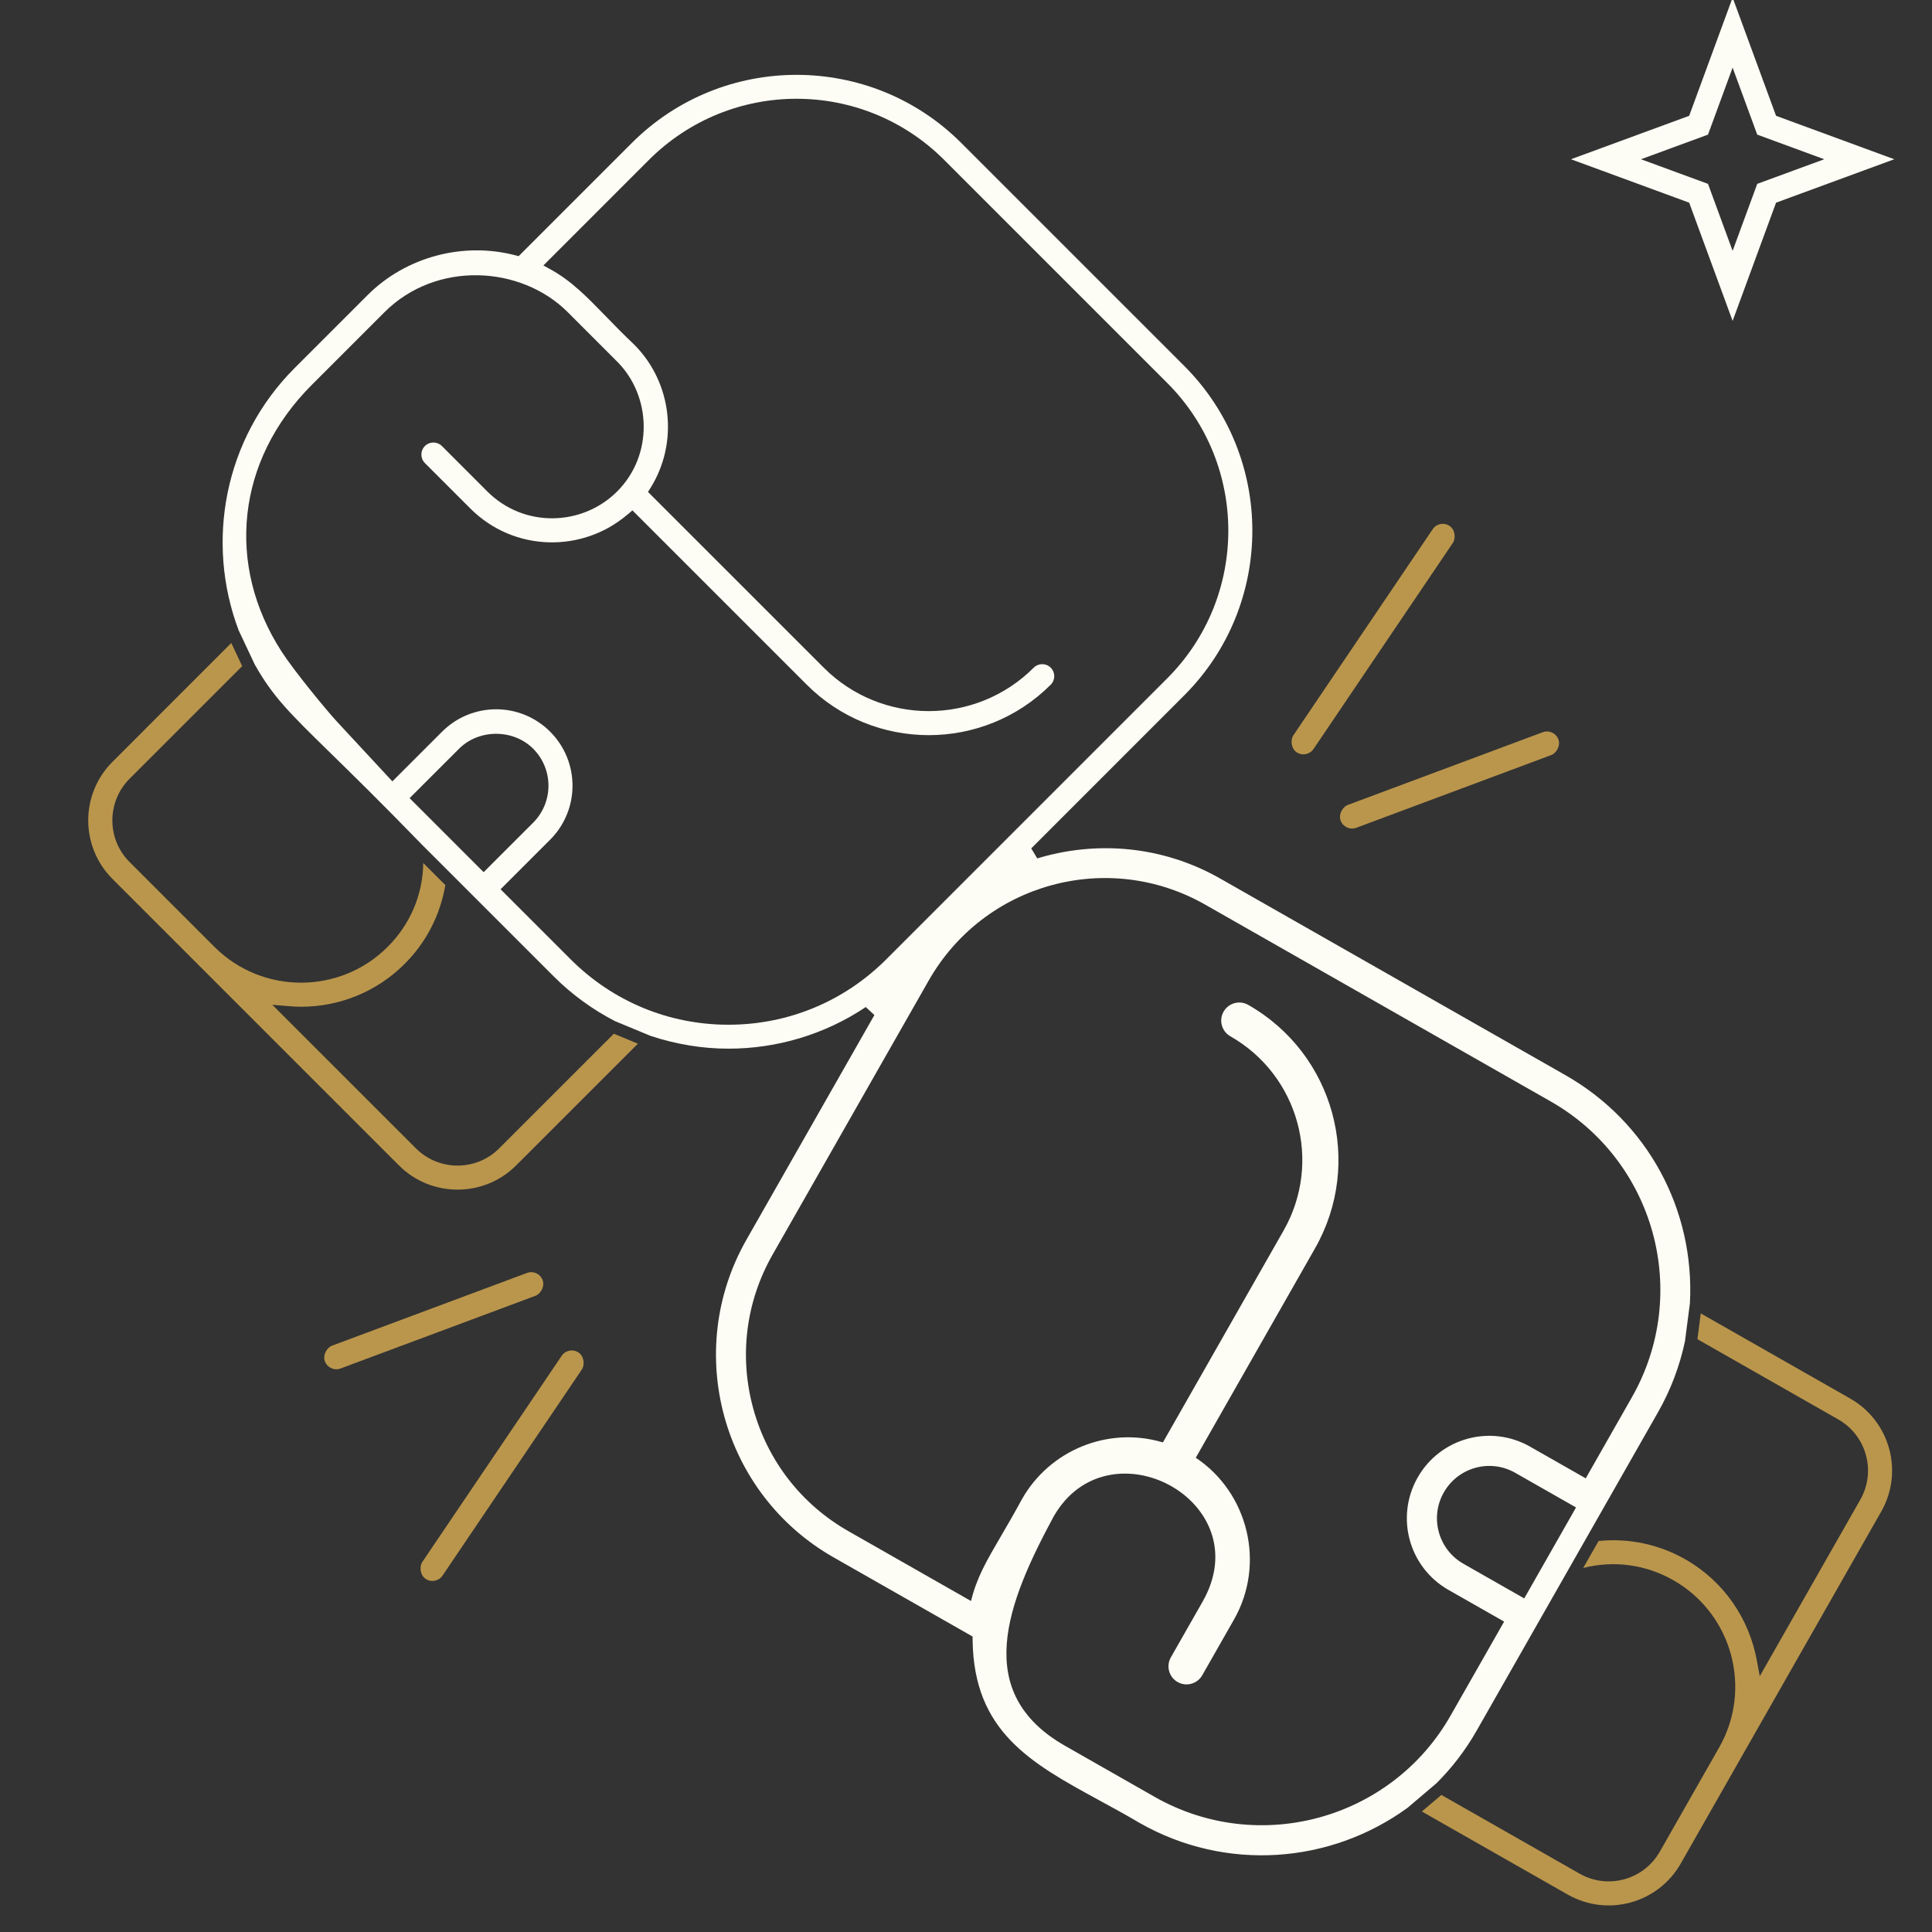 <svg width="80" height="80" viewBox="0 0 80 80" fill="none" xmlns="http://www.w3.org/2000/svg">
<rect x="0" y="0" width="80" height="80" fill="#333333" stroke="none"/>
<g clip-path="url(#clip0_2629_9695)">
<path d="M9.577 26.625L4.66 31.543C3.318 32.884 3.318 35.056 4.66 36.398L8.168 39.906L8.171 39.909L16.518 48.256C17.187 48.925 18.066 49.26 18.946 49.26C19.826 49.26 20.705 48.925 21.373 48.256L26.413 43.217L25.418 42.804L20.669 47.552C19.719 48.502 18.174 48.502 17.223 47.552L11.276 41.606L11.956 41.662C12.129 41.677 12.298 41.687 12.465 41.687C14.02 41.687 15.574 41.095 16.756 39.912C17.656 39.013 18.232 37.879 18.44 36.649L17.526 35.735C17.507 37.102 16.951 38.309 16.052 39.208C14.075 41.185 10.859 41.185 8.881 39.21L5.364 35.693C4.4 34.729 4.431 33.18 5.364 32.247L10.028 27.583L9.577 26.625Z" fill="#BA964C"/>
<path d="M64.913 78.448L58.876 75.01L59.684 74.324L65.406 77.583C66.573 78.249 68.063 77.844 68.73 76.672L71.19 72.353C72.574 69.923 71.723 66.82 69.293 65.435C68.18 64.801 66.863 64.594 65.558 64.926L66.194 63.809C67.435 63.684 68.68 63.94 69.786 64.569C71.398 65.488 72.426 67.039 72.743 68.736L72.868 69.407L77.03 62.1C77.698 60.929 77.288 59.442 76.119 58.775L70.287 55.453L70.425 54.386L76.612 57.91C78.261 58.849 78.836 60.944 77.896 62.593L69.596 77.165C68.658 78.81 66.564 79.39 64.913 78.448Z" fill="#BA964C"/>
<path fill-rule="evenodd" clip-rule="evenodd" d="M49.043 28.787C52.797 25.026 52.795 18.911 49.037 15.152L39.804 5.92C36.044 2.159 29.924 2.159 26.163 5.92L21.476 10.607L21.338 10.571C19.196 10.01 16.821 10.619 15.217 12.223L12.204 15.236C9.272 18.168 8.503 22.45 9.882 26.1L10.551 27.52C11.309 28.857 11.964 29.499 13.695 31.192C14.597 32.074 15.786 33.237 17.423 34.925L17.424 34.927L18.884 36.386L22.929 40.431C23.694 41.196 24.551 41.81 25.464 42.282L26.942 42.895C27.988 43.24 29.076 43.423 30.164 43.423C32.151 43.423 34.136 42.847 35.85 41.7L36.207 42.031L30.91 51.331C28.277 55.952 29.895 61.854 34.517 64.487L40.273 67.765L40.274 67.908C40.296 69.824 40.91 71.093 41.853 72.075C42.809 73.07 44.11 73.781 45.54 74.559L45.541 74.56L45.543 74.561L45.544 74.562C46.084 74.855 46.64 75.158 47.194 75.487C50.746 77.508 55.075 77.192 58.288 74.854L59.486 73.836C60.121 73.202 60.682 72.475 61.147 71.659L68.654 58.479C69.183 57.551 69.553 56.562 69.77 55.545L69.976 53.961C70.18 50.086 68.22 46.456 64.828 44.524L50.527 36.379C48.134 35.016 45.4 34.801 42.95 35.545L42.701 35.13L49.043 28.787ZM26.187 21.133L26.017 21.281L26.016 21.281C26.01 21.285 25.993 21.297 25.975 21.312L25.974 21.312C24.122 22.894 21.286 22.867 19.474 21.054L17.594 19.174C17.4 18.98 17.4 18.664 17.594 18.47C17.789 18.275 18.104 18.275 18.299 18.47L20.178 20.35C21.7 21.871 24.112 21.793 25.555 20.35C27.066 18.839 26.975 16.393 25.555 14.973L23.51 12.927C21.573 10.99 18.064 10.786 15.921 12.927L12.908 15.94C9.779 19.07 9.346 23.405 11.664 26.986C12.188 27.796 13.53 29.425 13.942 29.869L13.947 29.875C14.507 30.478 15.204 31.23 16.071 32.165L16.248 32.355L18.306 30.297C19.543 29.061 21.544 29.061 22.78 30.297C24.016 31.533 24.015 33.535 22.779 34.771L20.728 36.822L23.633 39.727C25.378 41.471 27.698 42.432 30.164 42.432C32.63 42.432 34.95 41.471 36.695 39.727L48.332 28.089C51.705 24.717 51.705 19.23 48.332 15.857L39.1 6.625C35.719 3.244 30.248 3.245 26.867 6.625L22.501 10.992L22.792 11.152C23.66 11.631 24.291 12.278 25.091 13.102L25.092 13.103C25.441 13.463 25.821 13.854 26.262 14.271C27.842 15.853 28.102 18.339 26.938 20.201L26.832 20.37L34.11 27.647C36.507 30.045 40.407 30.045 42.804 27.647C42.999 27.453 43.314 27.453 43.508 27.647C43.703 27.842 43.703 28.157 43.508 28.352C40.723 31.138 36.19 31.137 33.406 28.352L26.187 21.133ZM22.076 31.001C21.254 30.18 19.833 30.18 19.011 31.001L16.961 33.05L20.026 36.115L22.076 34.066C22.922 33.219 22.922 31.848 22.076 31.001ZM62.742 60.986C61.702 60.392 60.378 60.756 59.786 61.796C59.191 62.84 59.559 64.161 60.597 64.752L63.115 66.187L65.26 62.42L62.742 60.986ZM49.91 37.462L64.211 45.608C68.525 48.065 70.03 53.547 67.571 57.862L65.662 61.215L63.358 59.903C61.72 58.969 59.636 59.539 58.703 61.179C57.769 62.819 58.34 64.901 59.979 65.835L62.283 67.147L60.064 71.042C57.612 75.348 52.114 76.855 47.809 74.403L44.106 72.293C40.222 70.082 41.705 66.364 43.625 62.803C45.886 58.83 52.17 62.154 49.798 66.319L48.482 68.629C48.278 68.988 48.403 69.445 48.762 69.649C49.12 69.854 49.577 69.728 49.782 69.37L51.098 67.06C52.413 64.749 51.685 61.809 49.514 60.362L54.451 51.694C56.474 48.145 55.238 43.633 51.686 41.61C51.327 41.406 50.87 41.531 50.666 41.89C50.462 42.249 50.587 42.706 50.946 42.91C53.778 44.523 54.765 48.121 53.151 50.954L48.156 59.723C48.146 59.721 48.136 59.719 48.126 59.717C48.117 59.716 48.107 59.714 48.097 59.711C45.845 59.064 43.462 60.067 42.325 62.063C41.993 62.674 41.701 63.175 41.445 63.614C40.845 64.64 40.444 65.327 40.208 66.295L35.134 63.404C33.184 62.293 31.784 60.49 31.191 58.327C30.597 56.163 30.882 53.898 31.993 51.948L38.455 40.603C40.751 36.571 45.875 35.163 49.91 37.462Z" fill="#FDFDF5"/>
<rect x="59.607" y="21.496" width="1.009" height="11.311" rx="0.504" transform="rotate(34.059 59.607 21.496)" fill="#BA964C"/>
<rect x="23.54" y="55.724" width="1.009" height="11.311" rx="0.504" transform="rotate(34.059 23.54 55.724)" fill="#BA964C"/>
<rect x="64.353" y="30.144" width="1.009" height="9.623" rx="0.504" transform="rotate(69.545 64.353 30.144)" fill="#BA964C"/>
<rect x="22.293" y="52.534" width="1.009" height="9.623" rx="0.504" transform="rotate(69.545 22.293 52.534)" fill="#BA964C"/>
<path d="M71.744 1.35L73.153 5.185L76.988 6.594L73.153 8.003L71.744 11.838L70.335 8.003L66.5 6.594L70.335 5.185L71.744 1.35Z" stroke="#FDFDF5"/>
</g>
<defs>
<clipPath id="clip0_2629_9695">
<rect width="80" height="80" fill="white"/>
</clipPath>
</defs>
</svg>
